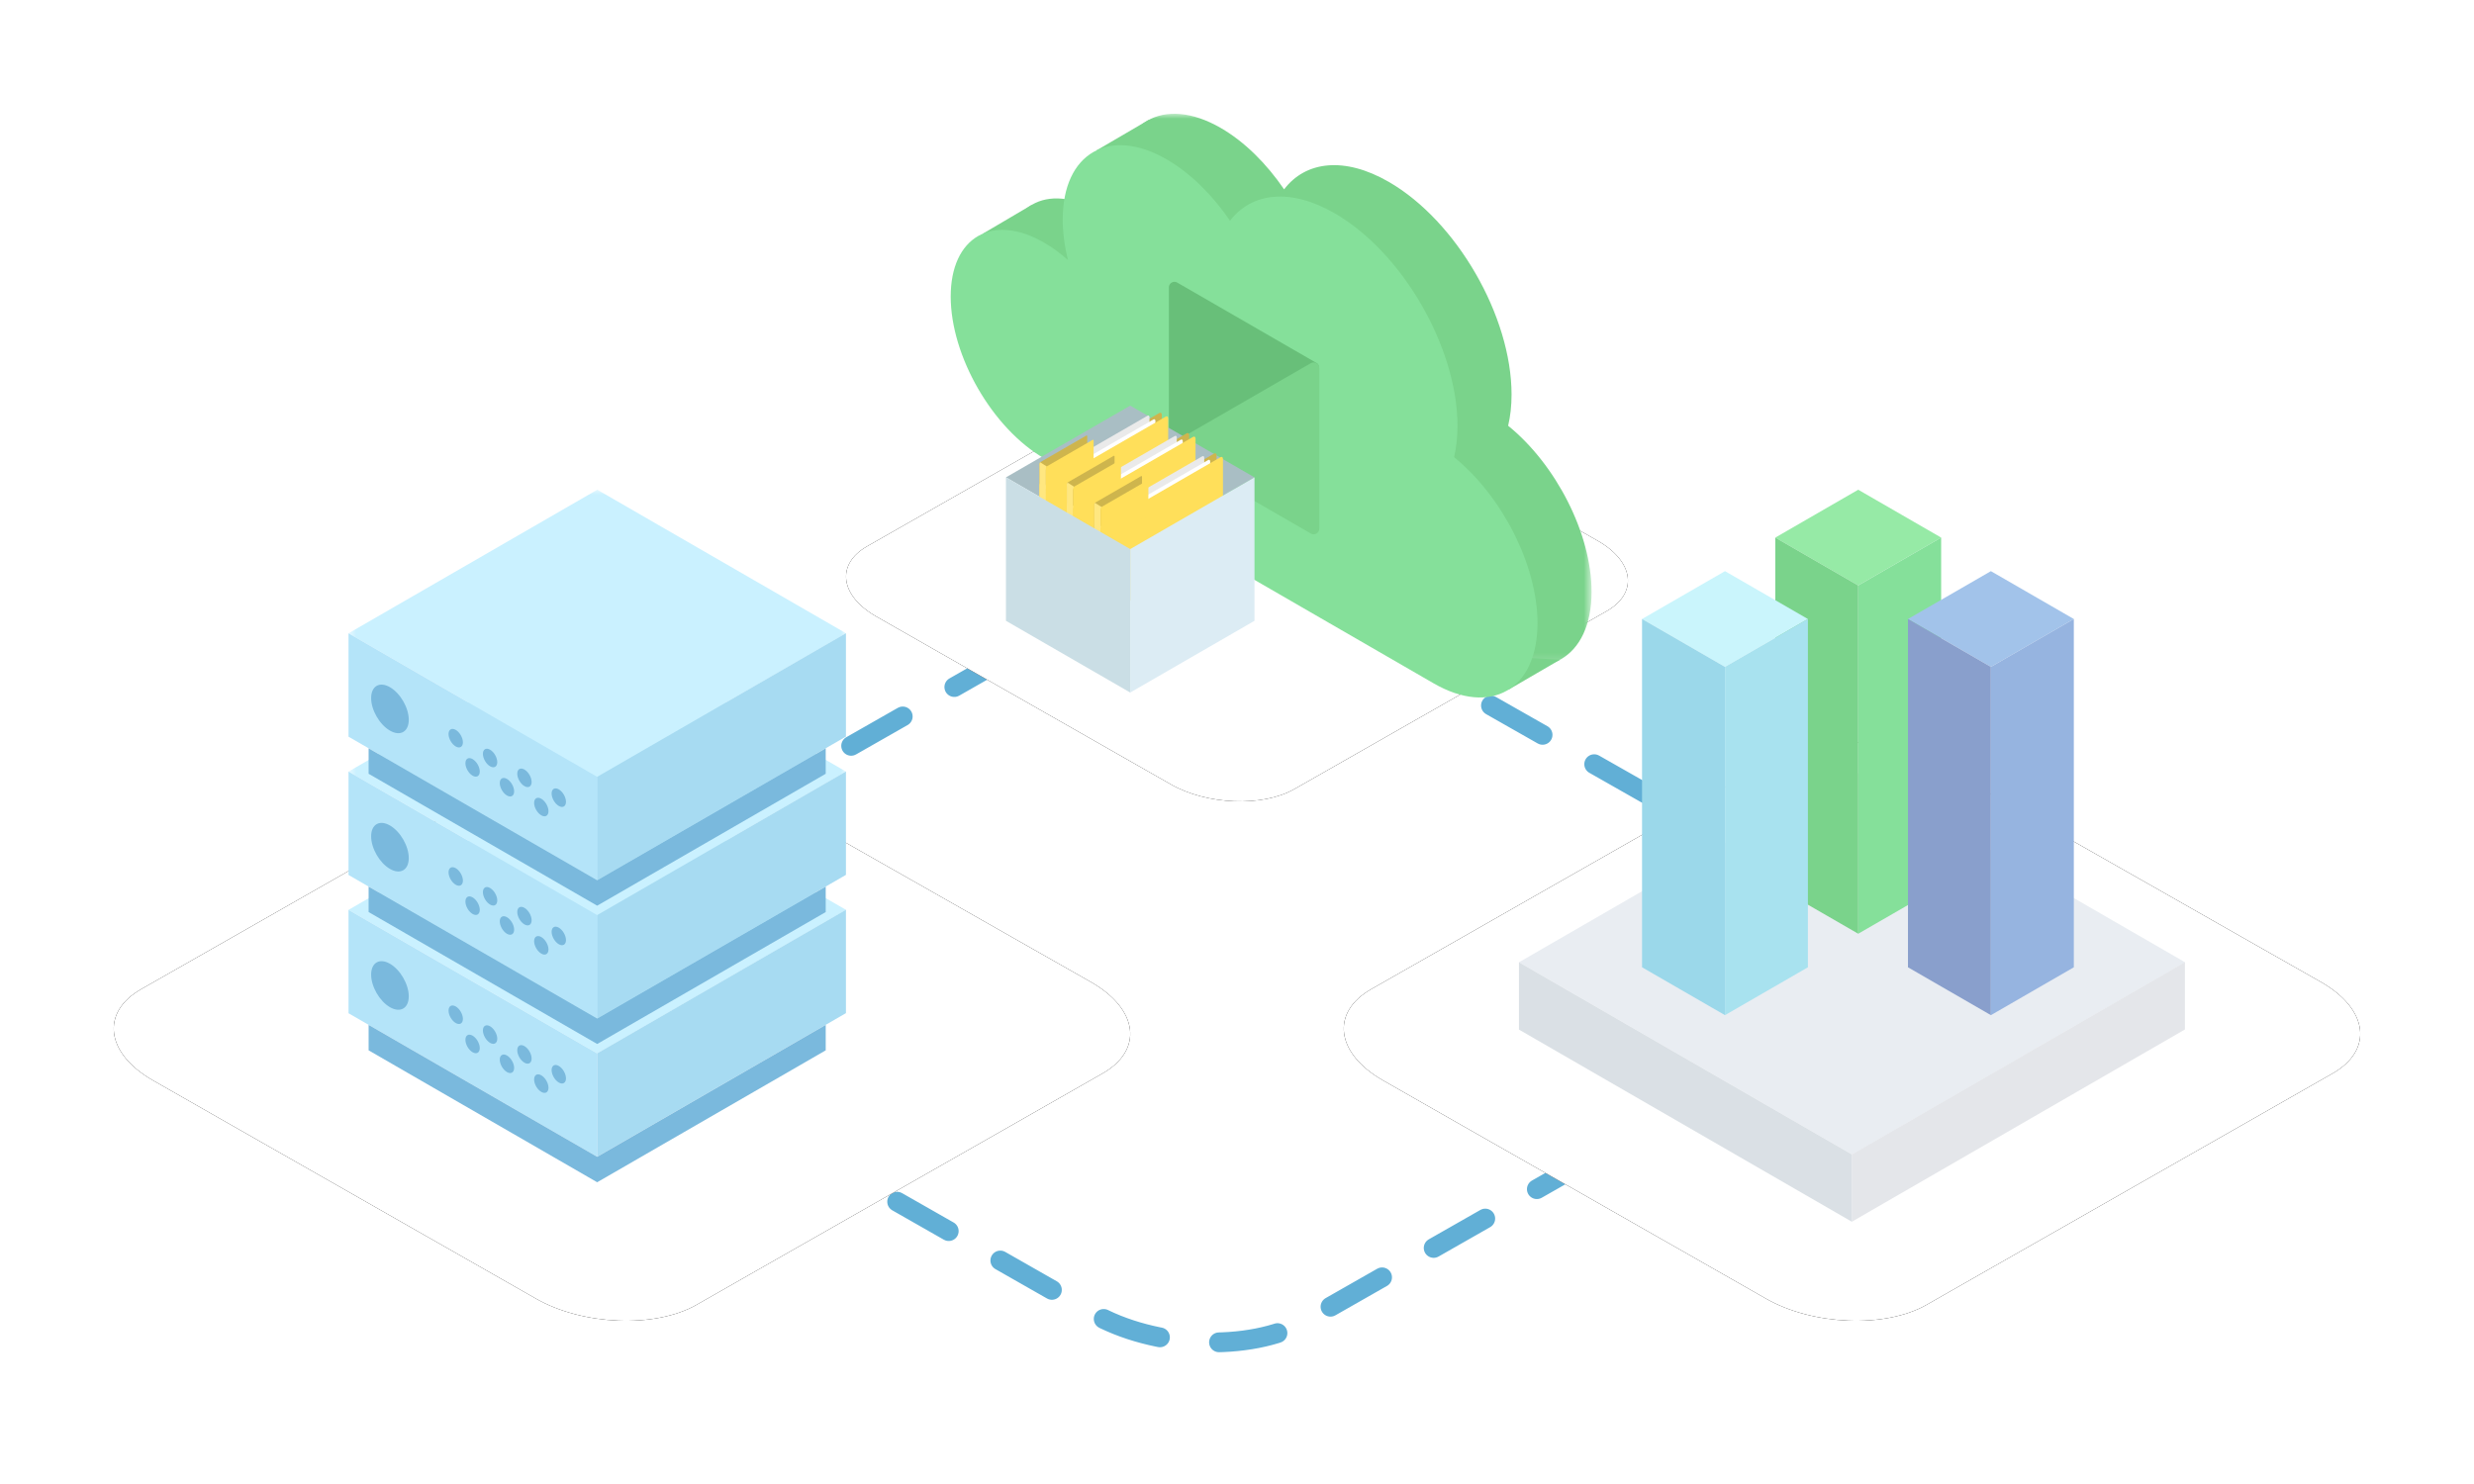<svg xmlns="http://www.w3.org/2000/svg" xmlns:xlink="http://www.w3.org/1999/xlink" width="250" height="150" viewBox="0 0 250 150"><defs><polygon id="g" points="0 0 50.275 0 50.275 29.027 0 29.027"/><polygon id="i" points="0 0 50.275 0 50.275 29.027 0 29.027"/><polygon id="k" points="0 0 59.297 0 59.297 55.823 0 55.823"/><filter id="b" width="135%" height="161.5%" x="-17.5%" y="-30.8%" filterUnits="objectBoundingBox"><feOffset in="SourceAlpha" result="shadowOffsetOuter1"/><feGaussianBlur in="shadowOffsetOuter1" result="shadowBlurOuter1" stdDeviation="6"/><feColorMatrix in="shadowBlurOuter1" values="0 0 0 0 0.216 0 0 0 0 0.561 0 0 0 0 0.749 0 0 0 0.15 0"/></filter><filter id="d" width="145.6%" height="180%" x="-22.8%" y="-40%" filterUnits="objectBoundingBox"><feOffset in="SourceAlpha" result="shadowOffsetOuter1"/><feGaussianBlur in="shadowOffsetOuter1" result="shadowBlurOuter1" stdDeviation="6"/><feColorMatrix in="shadowBlurOuter1" values="0 0 0 0 0.216 0 0 0 0 0.561 0 0 0 0 0.749 0 0 0 0.15 0"/></filter><filter id="f" width="135%" height="161.5%" x="-17.5%" y="-30.8%" filterUnits="objectBoundingBox"><feOffset in="SourceAlpha" result="shadowOffsetOuter1"/><feGaussianBlur in="shadowOffsetOuter1" result="shadowBlurOuter1" stdDeviation="6"/><feColorMatrix in="shadowBlurOuter1" values="0 0 0 0 0.216 0 0 0 0 0.561 0 0 0 0 0.749 0 0 0 0.15 0"/></filter><path id="a" d="M139.762,109.209 L178.42,131.244 C183.155,133.973 190.495,134.269 194.663,131.899 L235.704,108.507 C239.855,106.137 239.334,102.004 234.536,99.26 L195.831,77.256 C191.016,74.527 183.755,74.231 179.588,76.601 L138.547,99.993 C134.458,102.332 134.964,106.464 139.762,109.209 Z"/><path id="c" d="M88.549,62.315 L118.286,79.264 C121.929,81.364 127.575,81.591 130.78,79.768 L162.35,61.775 C165.544,59.951 165.143,56.773 161.452,54.661 L131.679,37.736 C127.975,35.636 122.39,35.409 119.184,37.232 L87.614,55.225 C84.469,57.025 84.858,60.203 88.549,62.315 Z"/><path id="e" d="M15.466,109.209 L54.123,131.244 C58.859,133.973 66.199,134.269 70.366,131.899 L111.407,108.507 C115.559,106.137 115.038,102.004 110.239,99.26 L71.534,77.256 C66.72,74.527 59.459,74.231 55.291,76.601 L14.25,99.993 C10.162,102.332 10.667,106.464 15.466,109.209 Z"/></defs><g fill="none" fill-rule="evenodd"><rect width="250" height="150"/><path stroke="#61AFD6" stroke-dasharray="6" stroke-linecap="round" stroke-linejoin="round" stroke-width="2" d="M59.382,103.639 L110.391,132.714 C116.639,136.315 126.324,136.706 131.823,133.578 L185.977,102.713 C191.455,99.585 190.768,94.132 184.436,90.511 L133.364,61.477 C127.012,57.876 117.431,57.485 111.932,60.613 L57.778,91.478 C52.383,94.565 53.05,100.017 59.382,103.639 Z"/><use xlink:href="#a" fill="#000" filter="url(#b)"/><use xlink:href="#a" fill="#FFF"/><g transform="translate(153.493 49.5)"><polygon fill="#E9EDF2" points="0 47.765 33.657 67.196 67.311 47.765 33.655 28.334"/><polygon fill="#DAE0E5" points="0 54.569 33.656 74 33.656 67.196 10.828 54.017 0 47.765"/><polygon fill="#E4E6EA" points="33.64 67.184 33.64 73.988 67.296 54.557 67.296 47.753"/><polygon fill="#96EAA6" points="34.282 0 25.903 4.838 34.282 9.676 42.662 4.838"/><polygon fill="#85E09A" points="42.662 40.042 34.282 44.88 34.282 9.676 42.662 4.838"/><polygon fill="#7AD38B" points="34.282 44.88 25.903 40.042 25.903 4.838 34.282 9.676"/><polygon fill="#CAF5FC" points="20.817 17.906 29.197 13.068 20.818 8.23 12.438 13.068"/><polygon fill="#9BD8EA" points="12.438 48.272 20.817 53.11 20.817 17.906 12.438 13.068"/><polygon fill="#A8E2EF" points="20.817 53.11 29.197 48.272 29.197 13.068 20.817 17.906"/><polygon fill="#A2C3EA" points="47.689 17.906 56.069 13.068 47.689 8.23 39.31 13.068"/><polygon fill="#899FCC" points="39.309 48.272 47.689 53.11 47.689 17.906 39.309 13.068"/><polygon fill="#96B4E0" points="47.689 53.11 56.069 48.272 56.069 13.068 47.689 17.906"/></g><use xlink:href="#c" fill="#000" filter="url(#d)"/><use xlink:href="#c" fill="#FFF"/><use xlink:href="#e" fill="#000" filter="url(#f)"/><use xlink:href="#e" fill="#FFF"/><g transform="matrix(-1 0 0 1 85.494 49.5)"><polygon fill="#CAF1FF" points="0 42.468 25.137 56.981 50.275 42.468 25.138 27.955"/><polygon fill="#B4E4F9" points="25.138 56.981 25.138 67.431 50.275 52.917 50.275 42.468"/><polygon fill="#A7DBF2" points=".011 52.908 25.149 67.421 25.149 56.972 .011 42.459"/><path fill="#7AB9DD" d="M38.717 53.487C38.717 53.95 39.041 54.138 39.442 53.906 39.843 53.674 40.168 53.112 40.168 52.649 40.168 52.186 39.843 51.998 39.442 52.23 39.041 52.461 38.717 53.024 38.717 53.487M37.012 56.439C37.012 56.902 37.337 57.089 37.738 56.858 38.139 56.626 38.464 56.064 38.464 55.601 38.464 55.138 38.139 54.95 37.738 55.181 37.337 55.413 37.012 55.976 37.012 56.439M35.245 55.491C35.245 55.954 35.57 56.142 35.971 55.911 36.371 55.679 36.697 55.116 36.697 54.653 36.697 54.19 36.371 54.003 35.971 54.234 35.57 54.466 35.245 55.028 35.245 55.491M33.54 58.443C33.54 58.906 33.865 59.094 34.266 58.863 34.667 58.631 34.992 58.068 34.992 57.605 34.992 57.142 34.667 56.955 34.266 57.186 33.865 57.418 33.54 57.98 33.54 58.443M31.773 57.496C31.773 57.959 32.098 58.146 32.499 57.915 32.9 57.683 33.225 57.121 33.225 56.658 33.225 56.195 32.9 56.007 32.499 56.238 32.098 56.47 31.773 57.033 31.773 57.496M30.069 60.448C30.069 60.911 30.394 61.098 30.795 60.867 31.195 60.635 31.521 60.073 31.521 59.61 31.521 59.147 31.195 58.959 30.795 59.19 30.394 59.422 30.069 59.985 30.069 60.448M28.301 59.5C28.301 59.963 28.626 60.151 29.027 59.919 29.428 59.688 29.753 59.125 29.753 58.662 29.753 58.199 29.428 58.012 29.027 58.243 28.626 58.475 28.301 59.037 28.301 59.5M44.188 51.207C44.188 52.419 45.039 52.911 46.089 52.305 47.139 51.698 47.99 50.224 47.99 49.012 47.99 47.8 47.139 47.308 46.089 47.915 45.039 48.521 44.188 49.995 44.188 51.207"/><polygon fill="#7AB9DD" points="25.149 67.427 48.245 54.093 48.245 56.666 25.149 70 2.054 56.666 2.054 54.093"/><g transform="translate(0 13.977)"><mask id="h" fill="#fff"><use xlink:href="#g"/></mask><polygon fill="#CAF1FF" points="25.137 29.027 50.275 14.513 25.138 0 0 14.514" mask="url(#h)"/></g><polygon fill="#B4E4F9" points="25.138 53.453 50.275 38.94 50.275 28.491 25.138 43.004"/><polygon fill="#A7DBF2" points=".011 38.931 25.149 53.444 25.149 42.995 .011 28.482"/><path fill="#7AB9DD" d="M38.717 39.51C38.717 39.973 39.041 40.16 39.442 39.929 39.843 39.697 40.168 39.135 40.168 38.672 40.168 38.209 39.843 38.021 39.442 38.252 39.041 38.484 38.717 39.047 38.717 39.51M37.012 42.462C37.012 42.925 37.337 43.112 37.738 42.881 38.139 42.649 38.464 42.086 38.464 41.623 38.464 41.16 38.139 40.973 37.738 41.204 37.337 41.436 37.012 41.999 37.012 42.462M35.245 41.514C35.245 41.977 35.57 42.165 35.971 41.933 36.371 41.702 36.697 41.139 36.697 40.676 36.697 40.213 36.371 40.025 35.971 40.257 35.57 40.488 35.245 41.051 35.245 41.514M33.54 44.466C33.54 44.929 33.865 45.116 34.266 44.885 34.667 44.653 34.992 44.091 34.992 43.628 34.992 43.165 34.667 42.977 34.266 43.209 33.865 43.44 33.54 44.003 33.54 44.466M31.773 43.518C31.773 43.982 32.098 44.169 32.499 43.938 32.9 43.706 33.225 43.143 33.225 42.68 33.225 42.217 32.9 42.03 32.499 42.261 32.098 42.493 31.773 43.055 31.773 43.518M30.069 46.47C30.069 46.933 30.394 47.121 30.795 46.89 31.195 46.658 31.521 46.095 31.521 45.632 31.521 45.169 31.195 44.982 30.795 45.213 30.394 45.445 30.069 46.007 30.069 46.47M28.301 45.523C28.301 45.986 28.626 46.173 29.027 45.942 29.428 45.71 29.753 45.148 29.753 44.685 29.753 44.222 29.428 44.034 29.027 44.265 28.626 44.497 28.301 45.06 28.301 45.523M44.188 37.23C44.188 38.442 45.039 38.934 46.089 38.328 47.139 37.721 47.99 36.247 47.99 35.035 47.99 33.823 47.139 33.331 46.089 33.937 45.039 34.544 44.188 36.018 44.188 37.23"/><polygon fill="#7AB9DD" points="25.149 53.45 48.245 40.116 48.245 42.689 25.149 56.023 2.054 42.689 2.054 40.116"/><mask id="j" fill="#fff"><use xlink:href="#i"/></mask><polygon fill="#CAF1FF" points="25.137 29.027 50.275 14.513 25.138 0 0 14.513" mask="url(#j)"/><polygon fill="#B4E4F9" points="25.138 39.476 50.275 24.963 50.275 14.513 25.138 29.027"/><polygon fill="#A7DBF2" points=".011 24.954 25.149 39.467 25.149 29.018 .011 14.504"/><path fill="#7AB9DD" d="M38.717 25.532C38.717 25.995 39.041 26.183 39.442 25.952 39.843 25.72 40.168 25.157 40.168 24.694 40.168 24.231 39.843 24.044 39.442 24.275 39.041 24.507 38.717 25.069 38.717 25.532M37.012 28.484C37.012 28.947 37.337 29.135 37.738 28.904 38.139 28.672 38.464 28.109 38.464 27.646 38.464 27.183 38.139 26.996 37.738 27.227 37.337 27.459 37.012 28.021 37.012 28.484M35.245 27.537C35.245 28 35.57 28.187 35.971 27.956 36.371 27.724 36.697 27.162 36.697 26.699 36.697 26.236 36.371 26.048 35.971 26.279 35.57 26.511 35.245 27.074 35.245 27.537M33.54 30.489C33.54 30.952 33.865 31.139 34.266 30.908 34.667 30.676 34.992 30.114 34.992 29.651 34.992 29.188 34.667 29 34.266 29.231 33.865 29.463 33.54 30.026 33.54 30.489M31.773 29.541C31.773 30.004 32.098 30.192 32.499 29.96 32.9 29.729 33.225 29.166 33.225 28.703 33.225 28.24 32.9 28.053 32.499 28.284 32.098 28.516 31.773 29.078 31.773 29.541M30.069 32.493C30.069 32.956 30.394 33.144 30.795 32.912 31.195 32.681 31.521 32.118 31.521 31.655 31.521 31.192 31.195 31.004 30.795 31.236 30.394 31.467 30.069 32.03 30.069 32.493M28.301 31.546C28.301 32.009 28.626 32.196 29.027 31.965 29.428 31.733 29.753 31.171 29.753 30.707 29.753 30.244 29.428 30.057 29.027 30.288 28.626 30.52 28.301 31.083 28.301 31.546M44.188 23.253C44.188 24.465 45.039 24.957 46.089 24.35 47.139 23.744 47.99 22.27 47.99 21.058 47.99 19.846 47.139 19.354 46.089 19.96 45.039 20.567 44.188 22.041 44.188 23.253"/><polygon fill="#7AB9DD" points="25.149 39.473 48.245 26.138 48.245 28.711 25.149 42.045 2.054 28.711 2.054 26.138"/></g><g transform="translate(96.07 11.5)"><g transform="translate(5.463)"><mask id="l" fill="#fff"><use xlink:href="#k"/></mask><path fill="#7AD38B" d="M9.434,9.846 C10.267,10.328 11.075,10.92 11.844,11.599 C11.506,10.212 11.32,8.833 11.32,7.51 C11.32,0.801 16.027,-1.918 21.832,1.437 C24.238,2.827 26.454,5.043 28.226,7.639 C30.404,4.778 34.33,4.298 38.813,6.888 C45.66,10.844 51.211,20.466 51.211,28.379 C51.211,29.534 51.09,30.586 50.866,31.533 C55.675,35.428 59.297,42.427 59.297,48.313 C59.297,55.021 54.591,57.741 48.786,54.386 L9.459,31.663 L9.459,31.663 C9.451,31.658 9.442,31.654 9.434,31.649 C4.223,28.638 0,21.317 0,15.297 C0,9.276 4.223,6.836 9.434,9.846" mask="url(#l)"/></g><polygon fill="#7AD38B" points="3.242 12.122 8.178 9.213 9.478 11.53 6.005 15.227"/><polygon fill="#7AD38B" points="14.734 3.7 20.037 .603 19.348 4.965"/><polygon fill="#7AD38B" points="56.33 58.233 61.563 55.189 57.678 54.957"/><path fill="#85E09A" d="M9.434,13.023 C10.267,13.505 11.075,14.097 11.844,14.776 C11.506,13.389 11.32,12.01 11.32,10.687 C11.32,3.978 16.027,1.259 21.832,4.614 C24.238,6.004 26.454,8.22 28.226,10.816 C30.404,7.955 34.33,7.474 38.813,10.065 C45.66,14.021 51.211,23.643 51.211,31.556 C51.211,32.711 51.09,33.763 50.866,34.71 C55.675,38.605 59.297,45.604 59.297,51.49 C59.297,58.198 54.591,60.918 48.786,57.563 L12.454,36.571 L9.459,34.84 C9.459,34.84 9.459,34.84 9.46,34.84 C9.451,34.835 9.442,34.831 9.434,34.826 C4.223,31.815 0,24.494 0,18.474 C0,12.453 4.223,10.013 9.434,13.023"/><path fill="#A7D7F2" d="M9.434,34.826 L9.459,34.84 C9.451,34.844 9.443,34.841 9.434,34.826"/><path fill="#68BF79" d="M37.006,25.212 L22.891,17.062 C22.515,16.845 22.047,17.116 22.047,17.55 L22.047,33.93 C22.047,34.169 22.305,34.318 22.512,34.199 L37.006,25.831 C37.245,25.694 37.245,25.35 37.006,25.212"/><path fill="#7AD38B" d="M36.391,25.208 L22.336,33.322 C21.955,33.542 21.955,34.093 22.336,34.314 L36.391,42.428 C36.773,42.649 37.25,42.373 37.25,41.932 L37.25,25.704 C37.25,25.263 36.773,24.987 36.391,25.208"/></g><g transform="translate(101.652 41)"><polygon fill="#A9BEC4" points="12.557 0 0 7.25 12.558 14.5 25.115 7.25"/><g transform="translate(0 .718)"><path fill="#CEB54D" d="M15.506,9.269 L3.634,16.123 C3.499,16.201 3.39,16.118 3.39,15.938 L3.39,7.35 C3.39,7.17 3.499,6.961 3.634,6.884 L15.506,0.029 C15.641,-0.049 15.75,0.034 15.75,0.214 L15.75,8.802 C15.75,8.982 15.641,9.191 15.506,9.269"/><path fill="#CEB54D" d="M8.118,5.917 L3.485,8.592 C3.433,8.622 3.39,8.59 3.39,8.52 L3.39,5.168 C3.39,5.098 3.433,5.017 3.485,4.986 L8.118,2.311 C8.171,2.281 8.213,2.313 8.213,2.384 L8.213,5.735 C8.213,5.805 8.171,5.887 8.118,5.917"/><path fill="#FFE780" d="M4.129,5.433 L3.461,5.005 C3.461,5.005 3.426,5.035 3.405,5.093 C3.375,5.174 3.388,5.38 3.39,5.38 L3.39,13.968 C3.39,13.968 3.386,14.052 3.418,14.107 C3.424,14.118 3.463,14.176 3.503,14.177 C3.617,14.18 4.035,14.195 4.035,14.195 L4.035,5.743 L4.129,5.433 Z"/><path fill="#FFE780" d="M4.129,7.402 L3.544,6.957 C3.544,6.957 3.461,7.013 3.411,7.207 C3.389,7.289 3.39,7.349 3.39,7.349 L3.39,15.937 C3.39,15.937 3.386,16.021 3.418,16.076 C3.424,16.087 3.467,16.128 3.503,16.146 C3.61,16.201 4.129,16.504 4.129,16.504 L4.035,7.712 L4.129,7.402 Z"/><path fill="#EAEAEA" d="M14.304,7.8 L4.673,13.36 C4.563,13.423 4.475,13.356 4.475,13.211 L4.475,6.243 C4.475,6.098 4.563,5.928 4.673,5.865 L14.304,0.305 C14.413,0.242 14.502,0.309 14.502,0.454 L14.502,7.422 C14.502,7.567 14.413,7.737 14.304,7.8"/><path fill="#FFF" d="M14.906,8.176 L5.275,13.736 C5.166,13.799 5.077,13.732 5.077,13.587 L5.077,6.619 C5.077,6.473 5.166,6.304 5.275,6.241 L14.906,0.681 C15.016,0.618 15.104,0.685 15.104,0.83 L15.104,7.797 C15.104,7.943 15.016,8.113 14.906,8.176"/><path fill="#FFDF5A" d="M16.151,9.632 L4.279,16.486 C4.144,16.564 4.035,16.482 4.035,16.302 L4.035,7.714 C4.035,7.534 4.144,7.325 4.279,7.247 L16.151,0.393 C16.286,0.315 16.395,0.398 16.395,0.577 L16.395,9.166 C16.395,9.346 16.286,9.554 16.151,9.632"/><path fill="#FFDF5A" d="M8.763,6.351 L4.13,9.026 C4.077,9.056 4.035,9.024 4.035,8.954 L4.035,5.602 C4.035,5.532 4.077,5.45 4.13,5.42 L8.763,2.745 C8.816,2.715 8.858,2.747 8.858,2.817 L8.858,6.169 C8.858,6.239 8.816,6.32 8.763,6.351"/><path fill="#CEB54D" d="M18.269,11.318 L6.397,18.172 C6.262,18.25 6.152,18.167 6.152,17.988 L6.152,9.399 C6.152,9.22 6.262,9.011 6.397,8.933 L18.269,2.079 C18.403,2.001 18.513,2.083 18.513,2.263 L18.513,10.852 C18.513,11.031 18.403,11.24 18.269,11.318"/><path fill="#CEB54D" d="M10.881,7.966 L6.248,10.641 C6.195,10.672 6.152,10.639 6.152,10.569 L6.152,7.218 C6.152,7.147 6.195,7.066 6.248,7.036 L10.881,4.361 C10.933,4.33 10.976,4.363 10.976,4.433 L10.976,7.784 C10.976,7.855 10.933,7.936 10.881,7.966"/><path fill="#FFE780" d="M6.891,7.482 L6.223,7.055 C6.223,7.055 6.188,7.084 6.167,7.142 C6.138,7.223 6.151,7.429 6.153,7.429 L6.153,16.018 C6.153,16.018 6.149,16.102 6.18,16.156 C6.187,16.167 6.225,16.226 6.266,16.227 C6.379,16.229 6.797,16.244 6.797,16.244 L6.797,7.793 L6.891,7.482 Z"/><path fill="#FFE780" d="M6.891,9.451 L6.307,9.007 C6.307,9.007 6.223,9.063 6.173,9.257 C6.152,9.339 6.153,9.398 6.153,9.398 L6.153,17.986 C6.153,17.986 6.149,18.07 6.18,18.125 C6.187,18.136 6.229,18.177 6.266,18.196 C6.373,18.25 6.891,18.554 6.891,18.554 L6.797,9.762 L6.891,9.451 Z"/><path fill="#EAEAEA" d="M17.066,9.849 L7.435,15.41 C7.326,15.473 7.237,15.406 7.237,15.26 L7.237,8.293 C7.237,8.147 7.326,7.978 7.435,7.915 L17.066,2.354 C17.175,2.291 17.264,2.358 17.264,2.504 L17.264,9.471 C17.264,9.617 17.175,9.786 17.066,9.849"/><path fill="#FFF" d="M17.669,10.225 L8.038,15.786 C7.928,15.849 7.84,15.782 7.84,15.636 L7.84,8.669 C7.84,8.523 7.928,8.354 8.038,8.29 L17.669,2.73 C17.778,2.667 17.867,2.734 17.867,2.88 L17.867,9.847 C17.867,9.993 17.778,10.162 17.669,10.225"/><path fill="#FFDF5A" d="M18.913,11.682 L7.041,18.536 C6.907,18.614 6.797,18.531 6.797,18.351 L6.797,9.763 C6.797,9.583 6.907,9.374 7.041,9.297 L18.913,2.442 C19.048,2.364 19.157,2.447 19.157,2.627 L19.157,11.215 C19.157,11.395 19.048,11.604 18.913,11.682"/><path fill="#FFDF5A" d="M11.525,8.4 L6.892,11.075 C6.84,11.105 6.797,11.073 6.797,11.003 L6.797,7.651 C6.797,7.581 6.84,7.5 6.892,7.469 L11.525,4.795 C11.578,4.764 11.621,4.796 11.621,4.867 L11.621,8.218 C11.621,8.288 11.578,8.37 11.525,8.4"/><path fill="#CEB54D" d="M21.041,13.367 L9.169,20.222 C9.035,20.3 8.925,20.217 8.925,20.037 L8.925,11.449 C8.925,11.269 9.035,11.06 9.169,10.982 L21.041,4.128 C21.176,4.05 21.285,4.133 21.285,4.313 L21.285,12.901 C21.285,13.081 21.176,13.29 21.041,13.367"/><path fill="#CEB54D" d="M13.653,10.016 L9.02,12.691 C8.968,12.721 8.925,12.689 8.925,12.619 L8.925,9.267 C8.925,9.197 8.968,9.115 9.02,9.085 L13.653,6.41 C13.706,6.38 13.749,6.412 13.749,6.482 L13.749,9.834 C13.749,9.904 13.706,9.985 13.653,10.016"/><path fill="#FFE780" d="M9.664,9.532 L8.996,9.104 C8.996,9.104 8.961,9.133 8.94,9.191 C8.91,9.272 8.923,9.478 8.925,9.479 L8.925,18.067 C8.925,18.067 8.922,18.151 8.953,18.206 C8.959,18.217 8.998,18.275 9.038,18.276 C9.152,18.278 9.57,18.294 9.57,18.294 L9.57,9.842 L9.664,9.532 Z"/><path fill="#FFE780" d="M9.664,11.5 L9.079,11.056 C9.079,11.056 8.996,11.112 8.946,11.306 C8.924,11.388 8.925,11.448 8.925,11.448 L8.925,20.036 C8.925,20.036 8.922,20.12 8.953,20.175 C8.959,20.186 9.002,20.226 9.038,20.245 C9.146,20.3 9.664,20.603 9.664,20.603 L9.57,11.811 L9.664,11.5 Z"/><path fill="#EAEAEA" d="M19.839,11.899 L10.208,17.459 C10.098,17.522 10.01,17.455 10.01,17.309 L10.01,10.342 C10.01,10.196 10.098,10.027 10.208,9.964 L19.839,4.404 C19.948,4.34 20.037,4.407 20.037,4.553 L20.037,11.52 C20.037,11.666 19.948,11.836 19.839,11.899"/><path fill="#FFF" d="M20.441,12.275 L10.81,17.835 C10.701,17.898 10.612,17.831 10.612,17.685 L10.612,10.718 C10.612,10.572 10.701,10.403 10.81,10.34 L20.441,4.779 C20.551,4.716 20.639,4.783 20.639,4.929 L20.639,11.896 C20.639,12.042 20.551,12.211 20.441,12.275"/><path fill="#FFDF5A" d="M21.686,13.731 L9.814,20.585 C9.679,20.663 9.57,20.58 9.57,20.401 L9.57,11.812 C9.57,11.633 9.679,11.424 9.814,11.346 L21.686,4.492 C21.821,4.414 21.93,4.496 21.93,4.676 L21.93,13.264 C21.93,13.444 21.821,13.653 21.686,13.731"/><path fill="#FFDF5A" d="M14.298,10.45 L9.665,13.124 C9.612,13.155 9.57,13.122 9.57,13.052 L9.57,9.701 C9.57,9.631 9.612,9.549 9.665,9.519 L14.298,6.844 C14.351,6.814 14.393,6.846 14.393,6.916 L14.393,10.267 C14.393,10.338 14.351,10.419 14.298,10.45"/><polygon fill="#DCECF4" points="25.115 21.032 12.558 28.282 12.558 13.782 25.115 6.532"/><polygon fill="#CADEE5" points="12.558 28.282 0 21.032 0 6.532 12.558 13.782"/></g></g></g></svg>